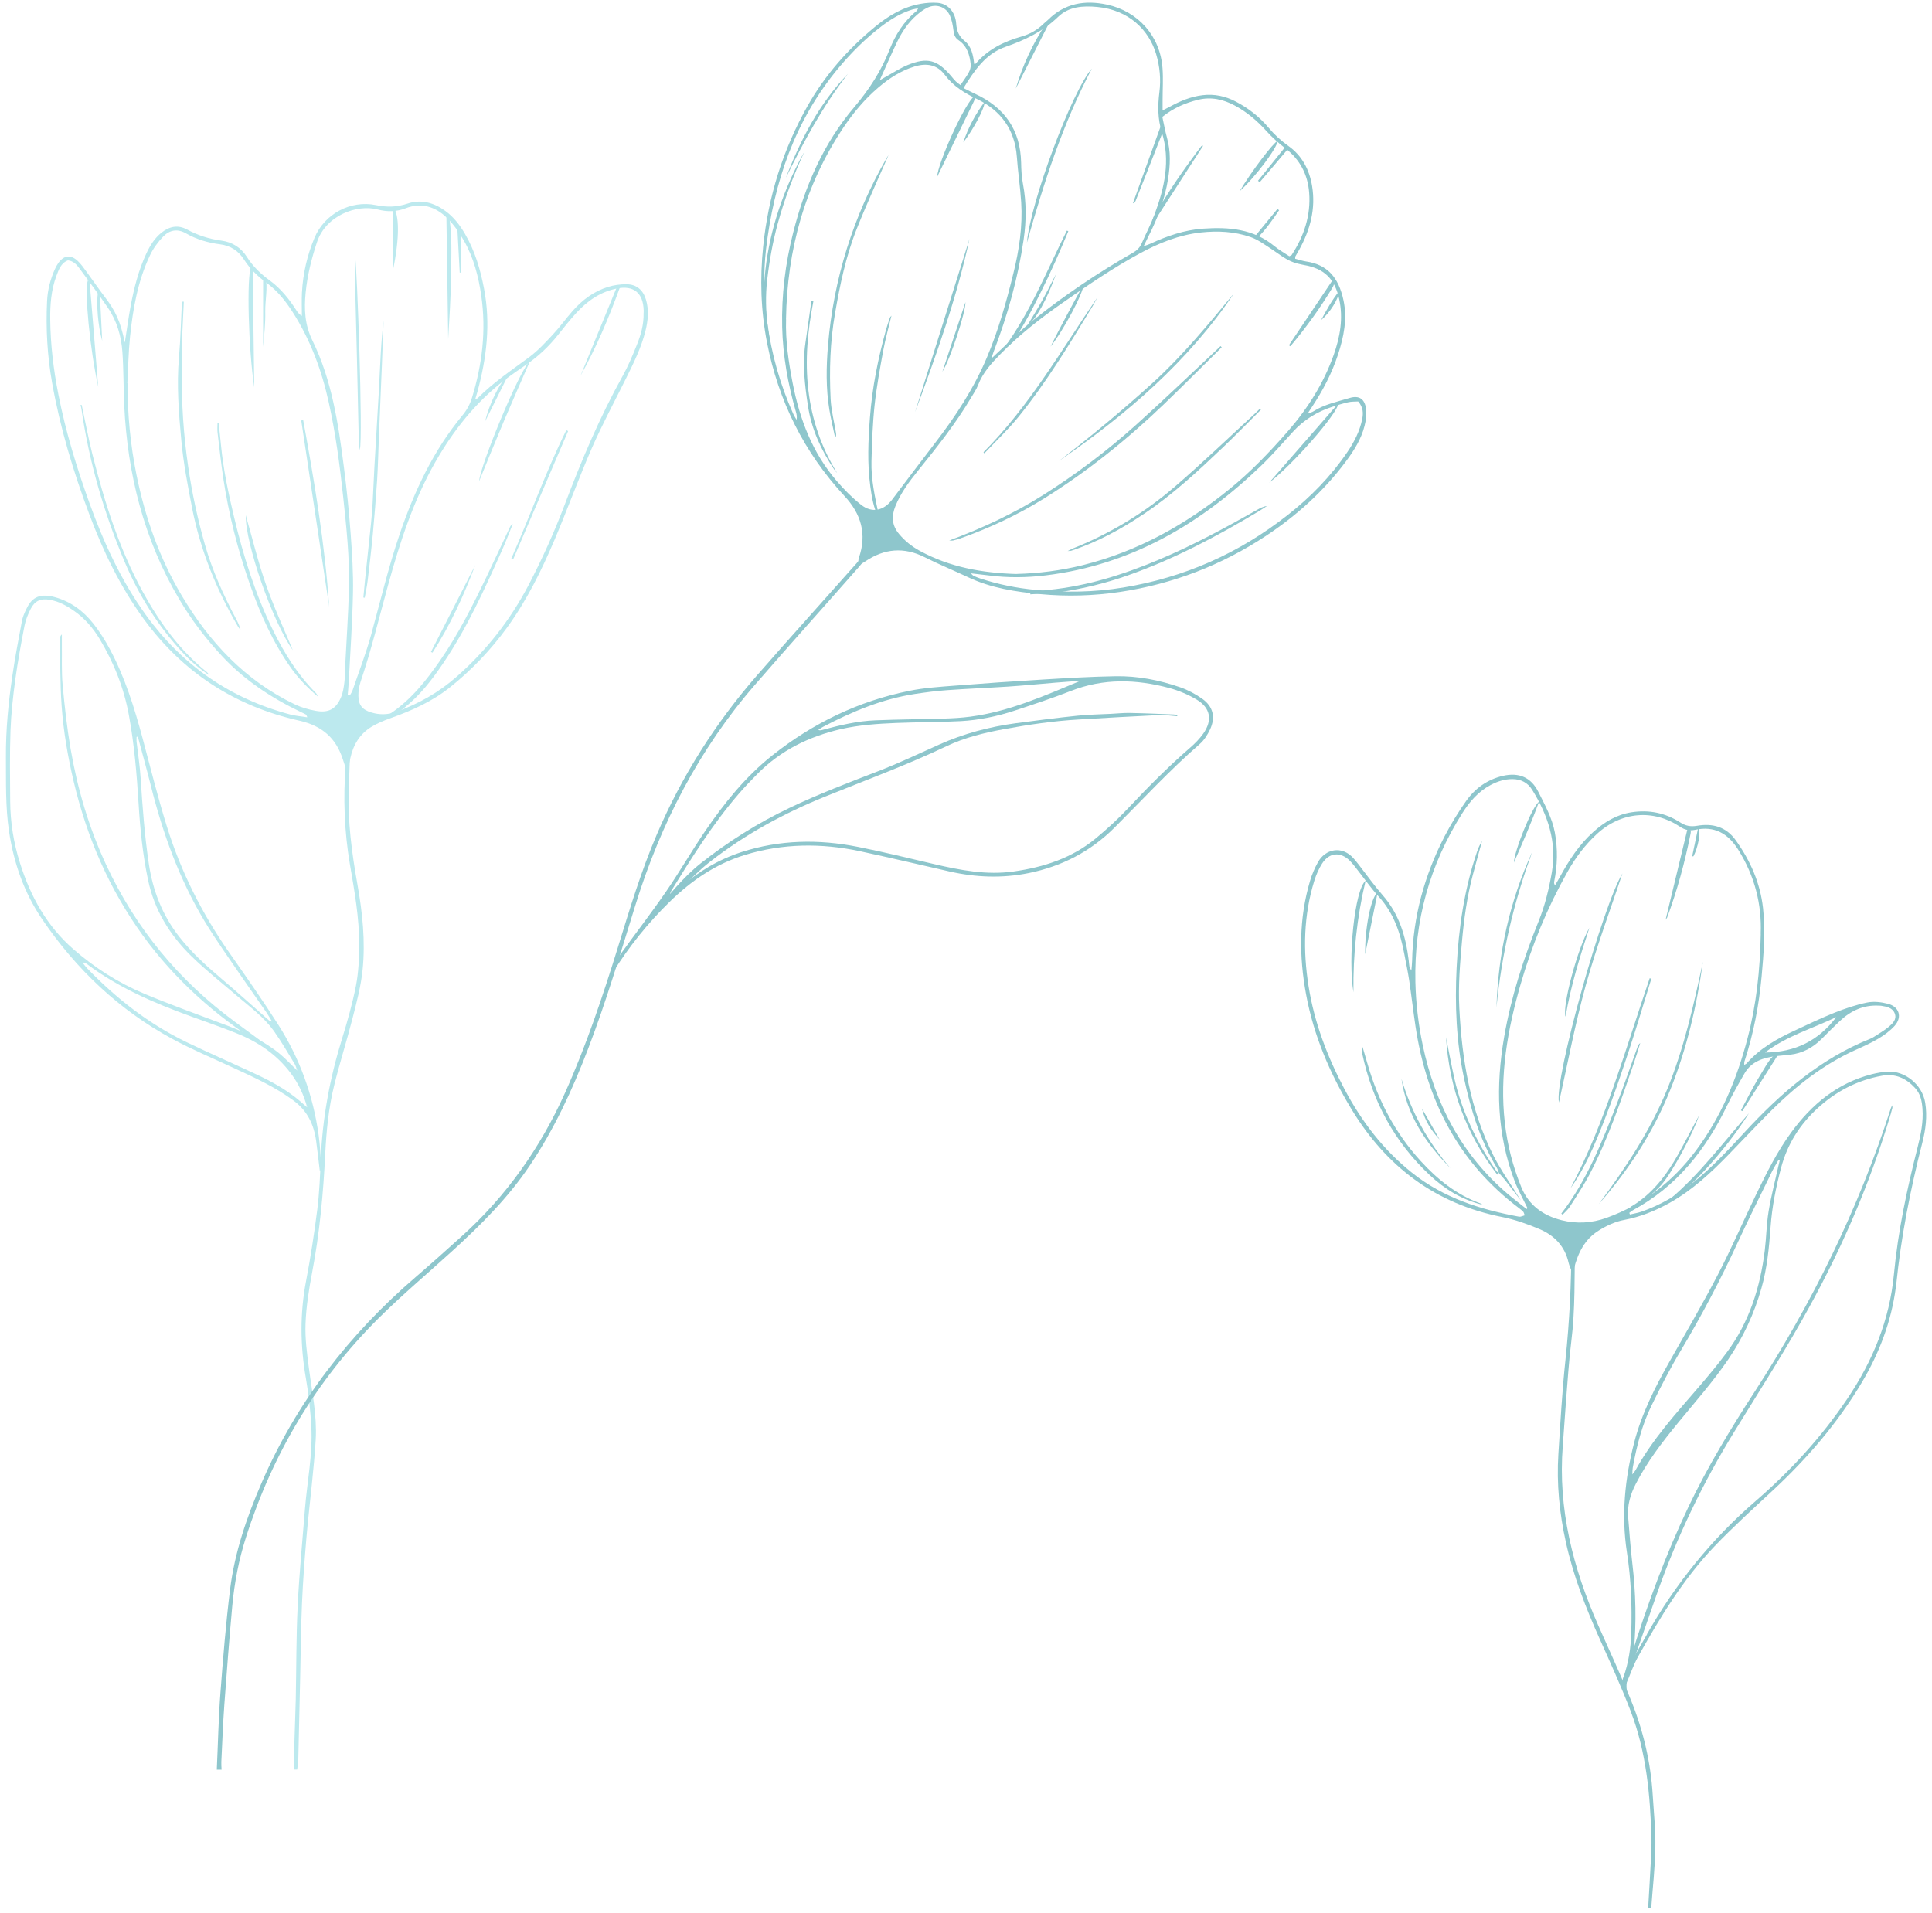 <?xml version="1.0" encoding="UTF-8"?> <svg xmlns="http://www.w3.org/2000/svg" width="307" height="304" viewBox="0 0 307 304" fill="none"> <path d="M258.76 266.11C259.02 265.42 259.3 264.73 259.55 264.03C260.76 260.57 261.96 257.11 263.17 253.65C266.38 244.45 270.56 235.71 275.67 227.42C279.23 221.64 282.88 215.92 286.23 210.02C292.18 199.56 297.02 188.6 300.45 177.04C300.54 176.72 300.63 176.4 300.71 176.08C300.73 176.01 300.7 175.93 300.67 175.67C300.55 175.95 300.48 176.08 300.44 176.22C295.31 192.18 287.96 207.08 278.86 221.14C275.01 227.08 271.33 233.13 268.28 239.54C264.64 247.19 261.73 255.13 259.2 263.21C258.93 264.08 258.72 264.98 258.49 265.86C258.47 265.92 258.52 266.01 258.54 266.08C258.62 266.1 258.7 266.12 258.77 266.14L258.76 266.11Z" fill="#8EC6CC"></path> <path d="M257.99 266.52C258.78 264.26 259.14 261.93 259.21 259.53C259.35 255.23 259.18 250.96 258.52 246.71C257.61 240.8 258.2 235.01 259.68 229.26C260.87 224.66 263 220.47 265.32 216.36C267.9 211.79 270.55 207.26 272.97 202.6C275.14 198.42 277 194.09 279.05 189.85C280.7 186.44 282.39 183.04 284.64 179.97C287.9 175.52 291.96 172.14 297.43 170.74C298.27 170.53 299.14 170.37 300.01 170.33C302.64 170.18 305.44 172.33 305.92 175.25C306.28 177.44 305.99 179.58 305.45 181.68C303.56 189.08 302.09 196.55 301.32 204.15C301.3 204.32 301.27 204.48 301.25 204.65C300.53 210.06 298.63 215.06 295.85 219.73C292.01 226.18 287.17 231.81 281.68 236.91C278.54 239.83 275.37 242.71 272.41 245.8C267.46 250.99 263.77 257.1 260.29 263.32C259.57 264.61 259.09 266.04 258.5 267.41C258.43 267.7 258.45 268.53 258.51 268.58C258.23 268.7 257.99 267.91 257.81 267.11C257.97 266.47 257.83 266.93 257.98 266.52H257.99ZM261.71 259.73C266.27 251.69 271.99 244.61 278.99 238.56C284.52 233.78 289.43 228.42 293.53 222.34C297.59 216.32 300.26 209.81 300.95 202.54C301.6 195.67 303.03 188.96 304.73 182.29C305.23 180.31 305.64 178.3 305.49 176.24C305.4 175.03 305.2 173.88 304.3 172.91C302.86 171.35 301.16 170.6 299.05 170.98C295.14 171.69 291.76 173.45 288.83 176.13C286 178.73 284.03 181.82 283.03 185.57C282.2 188.68 281.58 191.82 281.35 195.03C281.11 198.32 280.8 201.58 279.89 204.77C278.74 208.82 277 212.56 274.64 216.04C272.2 219.63 269.33 222.86 266.59 226.21C264.11 229.24 261.73 232.34 259.93 235.85C259.07 237.52 258.56 239.25 258.72 241.13C258.92 243.57 259.09 246.02 259.38 248.46C259.94 253.19 260.05 257.92 259.6 262.66C259.59 262.78 259.61 262.9 259.62 263.02C259.68 263.04 259.75 263.06 259.81 263.08C260.45 261.96 261.1 260.85 261.73 259.73H261.71ZM281.44 186.49C279.63 190.2 277.79 193.89 276.06 197.63C273.37 203.46 270.38 209.13 267.09 214.65C265.4 217.47 263.9 220.41 262.45 223.36C260.91 226.48 260.07 229.84 259.45 233.26C259.4 233.53 259.41 233.8 259.38 234.34C259.66 233.98 259.8 233.84 259.89 233.67C262.57 228.77 266.31 224.67 269.92 220.47C271.47 218.67 272.99 216.85 274.4 214.94C277.97 210.13 279.71 204.6 280.43 198.72C280.68 196.65 280.7 194.55 281.04 192.5C281.44 190.08 282.07 187.7 282.6 185.3C282.67 185 282.75 184.69 282.82 184.39C282.76 184.37 282.7 184.34 282.63 184.32C282.23 185.04 281.8 185.73 281.44 186.47V186.49Z" fill="#8EC6CC"></path> <path d="M238.17 186.42C238.07 186.16 238 185.87 237.86 185.63C235.2 181.23 233.72 176.42 232.65 171.43C231.4 165.61 231.17 159.71 231.46 153.81C231.77 147.58 232.66 141.42 234.67 135.47C234.88 134.85 235.13 134.24 235.5 133.68C235 135.49 234.5 137.3 234.02 139.11C233.12 142.53 232.64 146.01 232.32 149.53C232 153.1 231.7 156.67 231.89 160.25C232.31 168.39 233.6 176.37 237.34 183.73C238.56 186.12 240.15 188.33 241.69 190.83C240.77 189.64 239.98 188.61 239.18 187.59C238.85 187.18 238.49 186.79 238.15 186.4L238.17 186.43V186.42Z" fill="#8EC6CC"></path> <path d="M254.04 191.38C258.28 185.68 262.2 179.78 264.92 173.14C267.6 166.59 269.14 159.74 270.6 152.85C269.63 159.85 268.04 166.69 265.39 173.27C262.69 179.99 258.81 185.95 254.04 191.38Z" fill="#8EC6CC"></path> <path d="M257.82 138.79C255.93 144.49 253.68 150.48 251.98 156.62C250.29 162.71 249.13 168.95 247.72 175.23C246.92 171.51 254.76 143.69 257.83 138.79H257.82Z" fill="#8EC6CC"></path> <path d="M249.57 188.84C255.14 178.24 258.3 166.73 262.14 155.48C262.23 155.51 262.31 155.54 262.4 155.57C261.23 159.33 260.12 163.1 258.89 166.83C257.62 170.65 256.34 174.48 254.87 178.22C253.42 181.9 251.91 185.58 249.57 188.84Z" fill="#8EC6CC"></path> <path d="M235.53 191.47C232.33 190.69 229.59 189.02 227.19 186.77C221.55 181.48 218.07 174.99 216.46 167.45C216.43 167.33 216.43 167.2 216.42 167.08C216.4 166.87 216.39 166.67 216.52 166.42C216.8 167.36 217.07 168.31 217.35 169.25C219.01 174.97 221.73 180.12 225.75 184.53C228.41 187.46 231.45 189.89 235.22 191.26C235.33 191.3 235.43 191.39 235.53 191.46V191.47Z" fill="#8EC6CC"></path> <path d="M248.09 192.89C252.16 187.63 254.55 181.53 256.93 175.42C258.09 172.45 259.11 169.42 260.2 166.42C260.28 166.19 260.39 165.96 260.64 165.78C260.3 166.86 259.98 167.95 259.61 169.02C257.56 174.98 255.54 180.97 252.62 186.58C251.68 188.38 250.54 190.07 249.45 191.79C249.15 192.26 248.69 192.64 248.3 193.06C248.23 193 248.17 192.95 248.1 192.89H248.09Z" fill="#8EC6CC"></path> <path d="M243.53 135.28C240.54 143.32 238.61 151.6 237.79 160.14C238.07 151.48 239.89 143.17 243.53 135.28Z" fill="#8EC6CC"></path> <path d="M217 139.98C215.61 145.82 214.99 151.73 215.07 157.72C214.15 152.28 215.27 141.39 217 139.98Z" fill="#8EC6CC"></path> <path d="M277.92 176.93C274.15 182.95 267.45 190.23 265.15 190.77C270.02 186.72 273.76 181.65 277.92 176.93Z" fill="#8EC6CC"></path> <path d="M238.15 186.4C238.08 186.49 238.01 186.58 237.92 186.7C232.95 180.24 230.29 172.94 229.77 164.84C230.21 167.03 230.61 169.22 231.1 171.4C232.31 176.78 234.72 181.63 237.8 186.16C237.88 186.28 238.05 186.34 238.18 186.43L238.16 186.4H238.15Z" fill="#8EC6CC"></path> <path d="M264.67 146.18C265.87 141.17 267.04 136.33 268.23 131.4C268.81 131.8 268.68 132.3 268.6 132.69C267.7 137.16 266.5 141.56 264.91 145.84C264.88 145.91 264.82 145.96 264.67 146.18Z" fill="#8EC6CC"></path> <path d="M259.07 191.97C259.11 191.9 259.14 191.8 259.2 191.77C262.57 189.76 264.83 186.76 266.7 183.41C267.81 181.41 268.86 179.38 269.97 177.31C269.11 179.98 265.77 186.32 263.97 188.34C262.9 189.54 261.59 190.53 260.36 191.58C260.04 191.86 259.59 191.98 259.2 192.18C259.16 192.11 259.12 192.04 259.07 191.96V191.97Z" fill="#8EC6CC"></path> <path d="M222.7 171.48C224.28 176.77 226.89 181.5 230.5 185.69C226.54 181.7 223.52 177.19 222.7 171.48Z" fill="#8EC6CC"></path> <path d="M252.56 147.46C251.04 152.09 249.58 156.74 248.77 161.59C248.19 160.05 250.64 150.77 252.56 147.46Z" fill="#8EC6CC"></path> <path d="M282.64 167.48C280.66 170.6 278.76 173.6 276.86 176.6C276.79 176.56 276.71 176.52 276.64 176.48C277.51 174.87 278.32 173.22 279.25 171.65C281.46 167.9 281.6 167.76 282.63 167.47L282.64 167.48Z" fill="#8EC6CC"></path> <path d="M244.55 127.43C243.38 130.68 241.98 133.84 240.56 137.1C240.62 135.27 243.42 128.26 244.55 127.43Z" fill="#8EC6CC"></path> <path d="M216.93 151.67C216.86 147.64 217.81 142.69 218.92 141.79C218.24 145.16 217.59 148.41 216.93 151.67Z" fill="#8EC6CC"></path> <path d="M268.89 136.1C269.21 134.59 269.52 133.12 269.88 131.4C270.3 132.35 269.82 134.67 269.1 136.09C269.09 136.11 269.01 136.09 268.89 136.11V136.1Z" fill="#8EC6CC"></path> <path d="M225.96 176.2C226.89 177.84 227.83 179.48 228.76 181.12C227.42 179.69 226.4 178.09 225.96 176.2Z" fill="#8EC6CC"></path> <path d="M249.76 202.08C249.59 201.62 249.36 201.16 249.25 200.69C248.66 198.07 246.97 196.33 244.6 195.34C242.7 194.54 240.71 193.83 238.69 193.43C228.1 191.34 220.28 185.42 214.76 176.3C211.32 170.63 208.75 164.6 207.54 158.05C206.42 152 206.4 145.96 208.17 140.01C208.47 138.98 208.91 137.97 209.43 137.03C210.58 134.95 213.21 134.33 215.07 136.41C215.37 136.75 215.66 137.11 215.94 137.47C217.19 139.08 218.37 140.75 219.71 142.28C222.33 145.27 223.39 148.83 223.85 152.66C223.89 152.99 223.9 153.32 223.96 153.65C223.99 153.8 224.1 153.94 224.27 154.26C224.32 153.63 224.38 153.16 224.39 152.7C224.53 145.7 226.35 139.14 229.54 132.94C230.55 130.99 231.71 129.09 232.98 127.3C234.41 125.28 236.37 123.88 238.84 123.31C241.38 122.73 243.3 123.56 244.45 125.87C245.49 127.95 246.64 130 247.07 132.33C247.55 134.94 247.49 137.55 246.96 140.14C246.93 140.29 246.93 140.46 247.1 140.71C247.35 140.27 247.62 139.84 247.86 139.4C249.3 136.75 250.92 134.24 253.2 132.21C254.94 130.66 256.86 129.48 259.22 129.11C262.02 128.67 264.61 129.19 266.98 130.71C267.84 131.27 268.64 131.43 269.67 131.25C272.13 130.83 274.28 131.39 275.83 133.57C278.14 136.81 279.7 140.32 280.15 144.33C280.56 147.97 280.25 151.56 279.93 155.17C279.51 159.78 278.64 164.3 277.2 168.71C277.15 168.85 277.18 169.02 277.16 169.25C277.35 169.14 277.47 169.11 277.54 169.03C279.65 166.62 282.37 165.1 285.22 163.78C287.3 162.81 289.36 161.82 291.49 160.97C293.18 160.3 294.93 159.7 296.71 159.34C297.76 159.13 298.97 159.27 300.02 159.55C301.8 160.02 302.3 161.65 301.08 163.03C300.35 163.85 299.41 164.53 298.45 165.1C297.28 165.8 296.01 166.36 294.76 166.92C289.72 169.21 285.44 172.57 281.54 176.44C279.23 178.73 277.02 181.11 274.75 183.44C271.9 186.38 268.92 189.16 265.31 191.18C263.04 192.45 260.66 193.41 258.1 193.89C256.65 194.16 255.34 194.78 254.09 195.55C251.79 196.96 250.74 199.16 250.1 201.65C250.06 201.8 250.02 201.94 249.98 202.08C249.9 202.08 249.82 202.08 249.74 202.08H249.76ZM279.78 148.42C279.97 143.76 278.84 139.22 276.19 135.02C274.54 132.41 272.39 131.25 269.37 131.89C268.42 132.09 267.67 131.89 266.91 131.37C262.75 128.61 257.63 128.96 253.72 132.58C251.83 134.33 250.32 136.35 249.07 138.58C245.89 144.23 243.43 150.19 241.64 156.4C239.56 163.59 238.26 170.91 239.12 178.45C239.52 181.98 240.39 185.39 241.74 188.69C242.94 191.6 245.23 193.21 248.15 193.94C250.53 194.54 252.96 194.4 255.28 193.56C261.09 191.47 265.78 187.83 269.46 182.91C273.49 177.53 276.02 171.44 277.7 164.99C279.09 159.65 279.68 154.2 279.79 148.43L279.78 148.42ZM242.6 192.16C242.64 192.11 242.68 192.05 242.71 192C242.03 190.58 241.25 189.21 240.69 187.75C237.82 180.26 237.67 172.56 239.02 164.76C240.12 158.42 242.09 152.35 244.5 146.39C245.5 143.91 246.15 141.23 246.6 138.59C247.41 133.84 245.95 129.53 243.46 125.53C242.76 124.4 241.69 123.83 240.31 123.83C239.06 123.83 237.94 124.2 236.86 124.77C234.92 125.8 233.54 127.4 232.39 129.21C227.18 137.42 224.69 146.4 224.91 156.11C224.99 159.48 225.38 162.83 226.08 166.14C228.07 175.51 232.29 183.59 239.68 189.85C240.63 190.65 241.62 191.4 242.6 192.17V192.16ZM242.28 193.15C242.15 192.82 242.13 192.68 242.05 192.6C241.85 192.39 241.62 192.2 241.39 192.03C231.72 184.76 226.68 174.84 224.92 163.08C224.56 160.66 224.28 158.22 223.92 155.8C223.71 154.41 223.41 153.02 223.15 151.64C222.52 148.28 221.48 145.14 219.1 142.53C217.76 141.06 216.62 139.4 215.38 137.84C215.1 137.48 214.81 137.12 214.49 136.8C213 135.33 211.21 135.48 210.08 137.26C209.55 138.09 209.15 139.03 208.85 139.98C207.14 145.5 207.04 151.12 207.94 156.78C208.86 162.55 210.91 167.93 213.63 173.08C216.35 178.22 219.8 182.75 224.38 186.4C229.39 190.4 235.24 192.25 241.4 193.38C241.64 193.42 241.91 193.26 242.26 193.17L242.28 193.15ZM258.9 192.77C258.93 192.86 258.96 192.94 259 193.03C259.62 192.88 260.27 192.78 260.87 192.57C263.89 191.51 266.6 189.91 269.09 187.92C272.06 185.54 274.64 182.76 277.21 179.97C282.94 173.76 289.21 168.29 297.18 165.11C297.41 165.02 297.63 164.9 297.84 164.76C298.6 164.26 299.41 163.8 300.11 163.22C300.74 162.69 301.44 162.03 301.09 161.1C300.75 160.17 299.81 160 298.93 159.86C298.81 159.84 298.68 159.85 298.56 159.84C296.12 159.7 294.1 160.65 292.36 162.28C291.36 163.22 290.39 164.2 289.42 165.17C288.05 166.53 286.43 167.4 284.49 167.63C283.75 167.72 283 167.77 282.26 167.86C280.21 168.1 278.32 168.69 277.21 170.61C276.23 172.3 275.27 174 274.42 175.76C271.05 182.76 266.41 188.6 259.46 192.36C259.26 192.47 259.09 192.63 258.9 192.77ZM280.46 167.29C285.33 167.26 289.01 165.35 291.79 161.66C288.06 163.46 284 164.61 280.46 167.29Z" fill="#8EC6CC"></path> <path d="M261.9 303.2C262.05 300.62 262.21 298.05 262.34 295.47C262.4 294.35 262.45 293.22 262.42 292.1C262.22 285.25 261.6 278.46 259.13 272C257.66 268.16 255.95 264.4 254.26 260.64C252.01 255.62 250.01 250.51 248.82 245.12C247.8 240.51 247.33 235.83 247.63 231.11C247.95 226.13 248.22 221.14 248.75 216.18C249.39 210.08 249.7 203.98 249.69 197.86C249.69 197.54 249.75 197.23 249.78 196.91C249.87 196.89 249.95 196.86 250.04 196.84C250.12 197.11 250.28 197.37 250.27 197.64C250.17 202.84 250.33 208.04 249.68 213.23C249.29 216.36 249.1 219.53 248.84 222.68C248.65 225.04 248.52 227.41 248.33 229.78C247.54 239.84 249.96 249.26 253.98 258.37C255.73 262.33 257.56 266.25 259.18 270.26C261.12 275.07 262.3 280.08 262.62 285.27C262.79 288.05 263.09 290.84 263.04 293.62C262.99 296.82 262.62 300.01 262.39 303.2H261.89H261.9Z" fill="#8EC6CC"></path> <path d="M43.87 167.6C43.06 167.06 42.26 166.51 41.44 165.99C34.16 161.36 27.81 155.73 22.72 148.72C17.37 141.34 13.83 133.15 11.73 124.31C10.78 120.31 10.08 116.25 9.79 112.15C9.54 108.63 9.59 105.08 9.52 101.54C9.52 101.3 9.57 101.06 9.83 100.83C9.83 101.38 9.83 101.92 9.83 102.47C9.86 104.59 9.76 106.73 9.95 108.84C10.26 112.23 10.64 115.62 11.21 118.97C12.3 125.34 14.11 131.51 16.84 137.39C21.53 147.5 28.39 155.84 37.37 162.44C39.28 163.85 41.2 165.25 43.1 166.66C43.42 166.9 43.69 167.19 43.99 167.46C43.95 167.51 43.92 167.56 43.88 167.61L43.87 167.6Z" fill="#BCE9EE"></path> <path d="M50.81 186.04C50.62 184.48 50.45 182.92 50.24 181.37C49.89 178.76 48.85 176.55 46.64 174.92C43.66 172.72 40.33 171.22 37 169.68C33.79 168.19 30.51 166.82 27.41 165.14C18.93 160.55 12.12 154.07 6.71 146.12C3.83 141.89 2.18 137.17 1.43 132.1C0.85 128.2 0.97 124.29 0.94 120.38C0.91 116.04 1.33 111.73 1.96 107.44C2.38 104.52 2.94 101.63 3.48 98.73C3.59 98.12 3.84 97.53 4.1 96.97C4.91 95.19 6.01 94.18 8.68 94.9C11.21 95.58 13.26 97.11 14.86 99.15C15.83 100.39 16.68 101.74 17.43 103.13C19.85 107.63 21.35 112.48 22.67 117.39C23.92 122.05 25.08 126.74 26.51 131.34C28.75 138.55 32.11 145.22 36.44 151.42C39.09 155.21 41.75 159 44.23 162.89C47.65 168.26 49.77 174.15 50.64 180.46C50.84 181.9 50.91 183.35 51.02 184.8C51.05 185.2 50.99 185.61 50.97 186.02C50.92 186.02 50.88 186.02 50.83 186.02L50.81 186.04ZM47.24 170.16C47.06 169.68 46.98 169.36 46.82 169.1C45.73 167.33 44.7 165.52 43.5 163.84C41.96 161.69 39.82 160.12 37.82 158.42C35.32 156.28 32.73 154.24 30.38 151.94C26.96 148.59 24.51 144.59 23.52 139.84C22.68 135.84 22.27 131.79 22.02 127.72C21.73 123.03 21.34 118.36 20.49 113.72C19.7 109.36 18.1 105.34 15.83 101.56C14.79 99.83 13.49 98.31 11.83 97.14C10.63 96.29 9.38 95.58 7.9 95.33C6.49 95.09 5.55 95.47 4.89 96.75C4.46 97.59 4.08 98.5 3.9 99.43C3.35 102.28 2.82 105.15 2.43 108.02C2.07 110.7 1.77 113.39 1.67 116.09C1.54 119.83 1.59 123.58 1.62 127.33C1.64 130.68 2.16 133.97 3.17 137.15C4.83 142.44 7.41 147.16 11.67 150.87C15.06 153.83 18.81 156.22 22.94 157.95C27.23 159.75 31.62 161.32 35.98 162.96C38.99 164.1 41.91 165.41 44.42 167.47C45.36 168.24 46.2 169.16 47.24 170.16ZM21.91 117.06L21.7 117.14C21.7 117.39 21.68 117.63 21.7 117.88C21.92 119.82 22.23 121.75 22.35 123.7C22.64 128.22 22.97 132.74 23.64 137.23C24.27 141.51 25.77 145.41 28.45 148.85C30.41 151.36 32.74 153.48 35.16 155.53C37.73 157.71 40.23 159.97 42.76 162.2C42.83 162.26 42.94 162.27 43.23 162.37C42.87 161.78 42.63 161.35 42.35 160.94C41.03 159.02 39.67 157.12 38.36 155.2C36.38 152.27 34.3 149.4 32.48 146.37C28.47 139.68 25.85 132.42 23.97 124.88C23.32 122.27 22.59 119.68 21.9 117.08L21.91 117.06ZM13.33 152.98L13.21 153.13C13.43 153.4 13.64 153.68 13.88 153.94C18.49 158.71 23.65 162.75 29.64 165.64C33.27 167.39 36.97 169 40.63 170.71C43.08 171.86 45.46 173.15 47.55 174.91C47.97 175.27 48.39 175.64 48.81 176C48.27 174.02 47.45 172.25 46.24 170.63C44 167.62 41.04 165.62 37.63 164.25C35.2 163.27 32.73 162.41 30.27 161.52C24.42 159.4 18.75 156.95 13.74 153.17C13.63 153.08 13.47 153.05 13.34 152.99L13.33 152.98Z" fill="#BCE9EE"></path> <path d="M29.21 47.95C29.14 49.48 29.06 51.02 28.99 52.55C28.97 53.01 28.93 53.46 28.93 53.92C28.92 55.63 28.93 57.34 28.9 59.04C28.83 64.08 29.16 69.09 29.89 74.08C30.5 78.32 31.4 82.48 32.57 86.59C33.75 90.73 35.52 94.61 37.53 98.4C37.83 98.97 38.11 99.55 38.24 100.2C38.09 99.97 37.92 99.75 37.78 99.52C34.35 93.62 31.81 87.37 30.51 80.67C29.82 77.13 29.14 73.57 28.81 69.99C28.4 65.61 28.06 61.21 28.44 56.79C28.69 53.85 28.76 50.9 28.91 47.95C29.01 47.95 29.12 47.95 29.22 47.95H29.21Z" fill="#BCE9EE"></path> <path d="M34.75 67.27C34.87 68.45 35.01 69.62 35.12 70.8C35.49 74.65 36.3 78.42 37.19 82.16C38.67 88.39 40.58 94.49 43.42 100.25C45.19 103.85 47.3 107.23 50.15 110.1C50.31 110.26 50.43 110.45 50.49 110.7C48.88 109.32 47.41 107.83 46.19 106.1C43.34 102.05 41.36 97.58 39.73 92.94C37.78 87.41 36.34 81.75 35.47 75.95C35.11 73.53 34.85 71.1 34.56 68.67C34.51 68.21 34.56 67.74 34.56 67.27C34.63 67.27 34.7 67.27 34.76 67.27H34.75Z" fill="#BCE9EE"></path> <path d="M12.98 64.36C13.54 66.95 14.02 69.55 14.66 72.12C16.58 79.75 18.93 87.23 22.74 94.16C25.39 98.97 28.57 103.38 32.9 106.85C33.02 106.95 33.11 107.08 33.16 107.25C31.65 106.25 30.28 105.08 29.05 103.75C25.07 99.46 22.02 94.56 19.76 89.19C16.49 81.43 14.16 73.4 12.95 65.06C12.92 64.82 12.85 64.59 12.79 64.36C12.85 64.36 12.91 64.36 12.97 64.36H12.98Z" fill="#BCE9EE"></path> <path d="M57.74 94.97C57.83 94.02 57.91 93.08 58.01 92.13C58.32 89.2 58.64 86.27 58.94 83.34C59.05 82.22 59.15 81.11 59.21 79.99C59.32 78.04 59.39 76.08 59.5 74.13C59.73 70.1 59.98 66.08 60.21 62.05C60.32 60.06 60.39 58.06 60.51 56.07C60.61 54.37 60.74 52.67 60.96 50.97C60.87 53.29 60.78 55.6 60.69 57.92C60.53 61.74 60.37 65.57 60.21 69.39C60.12 71.68 60.07 73.97 59.93 76.25C59.74 79.15 59.51 82.05 59.24 84.94C59.01 87.38 58.72 89.81 58.43 92.24C58.32 93.17 58.12 94.08 57.96 95C57.89 94.99 57.83 94.98 57.76 94.97H57.74Z" fill="#BCE9EE"></path> <path d="M61.79 113.73C61.91 113.6 62.01 113.43 62.16 113.33C65.39 111.13 67.76 108.13 69.95 104.96C72.83 100.8 75.08 96.3 77.27 91.76C78.53 89.14 79.75 86.49 80.99 83.86C81.09 83.64 81.2 83.43 81.48 83.29C80.9 84.7 80.37 86.12 79.75 87.5C77 93.65 74.22 99.8 70.43 105.41C68.65 108.04 66.73 110.55 64.2 112.53C63.5 113.08 62.79 113.64 61.81 113.72L61.79 113.73Z" fill="#BCE9EE"></path> <path d="M52.31 96.44L47.87 66.83C47.97 66.81 48.08 66.8 48.18 66.78C49.97 76.59 51.62 86.42 52.31 96.43V96.44Z" fill="#BCE9EE"></path> <path d="M57.17 71.51C57.12 71.12 57.03 70.73 57.02 70.34C56.91 65.88 56.82 61.43 56.72 56.97C56.62 52.64 56.5 48.31 56.4 43.98C56.38 42.98 56.4 41.98 56.44 40.99C56.73 42.22 57.7 69.43 57.18 71.51H57.17Z" fill="#BCE9EE"></path> <path d="M84.22 57.39C82.85 60.52 81.46 63.65 80.13 66.79C78.79 69.96 77.51 73.15 76.13 76.5C76.3 73.95 82.7 58.49 84.21 57.39H84.22Z" fill="url(#paint0_linear_390_241)"></path> <path d="M39.05 81.88C40.09 85.51 40.99 89.27 42.26 92.9C43.52 96.52 45.15 100.02 46.53 103.34C43.34 98.89 38.95 86.36 39.05 81.89V81.88Z" fill="#BCE9EE"></path> <path d="M40.15 42.44C40.23 48.75 40.31 55.06 40.4 61.57C39.47 55.47 39.18 43.93 39.89 42.42C39.98 42.42 40.06 42.43 40.15 42.44Z" fill="#BCE9EE"></path> <path d="M71.32 34.09C71.89 37.37 71.71 40.69 71.67 44C71.63 47.3 71.41 50.6 71.22 53.89C71.12 47.28 71.03 40.67 70.93 34.06C71.06 34.07 71.19 34.08 71.32 34.09Z" fill="#BCE9EE"></path> <path d="M90.27 68.53C87.36 75.32 84.45 82.11 81.54 88.9C81.44 88.86 81.34 88.82 81.25 88.77C84.24 82 86.7 75.01 89.99 68.37C90.09 68.42 90.18 68.48 90.28 68.53H90.27Z" fill="#BCE9EE"></path> <path d="M13.96 44.54C14.06 44.61 14.23 44.66 14.24 44.73C14.7 50.3 15.15 55.87 15.61 61.51C14.3 55.58 13.38 46.23 13.96 44.54Z" fill="#BCE9EE"></path> <path d="M92.23 59.76C94.13 55.1 96.03 50.45 97.95 45.79C97.97 45.73 98.16 45.74 98.51 45.66C96.71 50.6 94.73 55.28 92.23 59.75V59.76Z" fill="#BCE9EE"></path> <path d="M68.48 103.62C70.83 99.02 73.17 94.41 75.52 89.81C73.69 94.67 71.54 99.38 68.72 103.74C68.64 103.7 68.56 103.66 68.48 103.62Z" fill="#BCE9EE"></path> <path d="M62.44 32.79C63.5 34.08 63.5 37.86 62.44 42.98V32.79Z" fill="#BCE9EE"></path> <path d="M42.21 44.02C42.57 45.85 42.12 47.7 42.15 49.54C42.19 51.4 41.98 53.27 41.81 55.14V44.04C41.94 44.04 42.07 44.03 42.2 44.02H42.21Z" fill="#BCE9EE"></path> <path d="M15.86 46.44C15.99 49.02 16.11 51.61 16.24 54.19C15.55 51.76 15.29 48.26 15.56 46.44C15.66 46.44 15.76 46.44 15.86 46.44Z" fill="#BCE9EE"></path> <path d="M80.63 59.88C79.47 62.2 78.32 64.52 77.11 66.93C77.63 64.45 79.53 60.49 80.63 59.88Z" fill="url(#paint1_linear_390_241)"></path> <path d="M73.05 43.33C72.92 40.94 72.8 38.55 72.67 36.17C72.77 36.17 72.87 36.15 72.98 36.14C73.45 36.84 73.13 37.66 73.19 38.41C73.26 39.23 73.24 40.07 73.25 40.9C73.25 41.71 73.25 42.52 73.25 43.33C73.18 43.33 73.11 43.33 73.04 43.33H73.05Z" fill="#BCE9EE"></path> <path d="M19.84 54.41C20.16 52.4 20.4 50.56 20.74 48.74C21.28 45.83 22 42.97 23.26 40.27C23.85 39.02 24.56 37.85 25.67 36.97C26.93 35.98 28.26 35.69 29.73 36.48C31.43 37.4 33.23 37.98 35.16 38.24C36.9 38.47 38.29 39.34 39.24 40.84C40.19 42.35 41.44 43.54 42.87 44.58C44.61 45.85 45.93 47.51 47.09 49.31C47.3 49.64 47.54 49.96 47.97 50.21C47.97 48.97 47.92 47.73 47.98 46.5C48.14 43.48 48.81 40.57 49.98 37.79C51.57 33.99 55.71 31.77 59.74 32.6C61.46 32.95 63.07 32.93 64.76 32.36C66.93 31.63 68.95 32.21 70.77 33.53C72.11 34.5 73.09 35.8 73.91 37.21C75.48 39.91 76.34 42.86 76.92 45.9C77.98 51.46 77.33 56.92 75.85 62.32C75.76 62.66 75.65 63 75.53 63.4C75.74 63.34 75.84 63.35 75.89 63.3C78.37 60.8 81.28 58.85 84.09 56.77C85.48 55.74 86.68 54.43 87.87 53.15C88.98 51.96 89.92 50.63 91 49.41C92.54 47.66 94.38 46.29 96.62 45.6C97.55 45.31 98.57 45.17 99.55 45.18C101.15 45.19 102.18 46.08 102.64 47.61C103.15 49.3 102.97 50.99 102.55 52.66C101.89 55.26 100.71 57.65 99.53 60.04C97.7 63.73 95.74 67.37 94.08 71.14C91.98 75.94 90.2 80.89 88.15 85.72C86.07 90.63 83.71 95.42 80.56 99.76C77.97 103.32 74.96 106.48 71.52 109.23C68.68 111.5 65.43 112.95 62.03 114.16C61.02 114.52 60 114.94 59.08 115.49C57.19 116.62 56.13 118.38 55.67 120.51C55.53 121.18 55.41 121.86 55.09 122.54C54.89 121.94 54.68 121.33 54.49 120.73C53.4 117.3 51.18 115.36 47.55 114.54C37.37 112.26 29.09 106.92 22.89 98.45C19.15 93.33 16.41 87.69 14.2 81.77C11.64 74.94 9.54 67.98 8.27 60.79C7.51 56.51 7.27 52.19 7.48 47.85C7.56 46.1 8 44.4 8.72 42.78C8.87 42.44 9.05 42.11 9.27 41.8C10.15 40.57 11.21 40.42 12.33 41.45C12.87 41.95 13.3 42.58 13.75 43.19C14.74 44.53 15.67 45.91 16.68 47.23C18.36 49.42 19.16 51.16 19.82 54.41H19.84ZM20.26 60.91C20.26 65.8 20.71 70.64 21.68 75.43C23.05 82.21 25.32 88.66 28.86 94.63C33.27 102.06 38.96 108.17 46.86 111.96C47.89 112.45 49.04 112.78 50.17 112.98C52.23 113.36 53.42 112.69 54.21 110.77C54.51 110.06 54.62 109.25 54.72 108.48C54.82 107.74 54.8 106.98 54.83 106.23C55.04 102.03 55.34 97.83 55.45 93.63C55.58 88.71 55.05 83.82 54.53 78.94C53.99 73.89 53.33 68.87 52.23 63.91C51.11 58.83 49.32 54.02 46.51 49.61C45.38 47.84 44.08 46.21 42.38 44.97C40.95 43.93 39.71 42.72 38.75 41.22C37.87 39.85 36.62 39.04 34.98 38.83C33.06 38.59 31.23 38.05 29.55 37.09C28.17 36.3 26.92 36.57 25.92 37.61C25.1 38.46 24.36 39.47 23.85 40.54C21.89 44.65 21.12 49.08 20.66 53.56C20.41 56 20.37 58.46 20.24 60.91H20.26ZM102.28 49.69C102.28 49.69 102.28 49.49 102.28 49.29C102.19 46.56 100.7 45.33 98.04 45.85C95.45 46.36 93.37 47.79 91.61 49.7C90.6 50.8 89.66 51.98 88.73 53.16C87.25 55.04 85.53 56.66 83.55 58.01C82.41 58.78 81.28 59.57 80.19 60.4C75.55 63.96 72.01 68.45 69.14 73.5C65.68 79.6 63.54 86.21 61.69 92.92C60.26 98.09 59.01 103.3 57.29 108.39C57.06 109.09 56.94 109.86 56.95 110.59C56.97 112.07 57.56 112.79 58.97 113.23C60.28 113.64 61.59 113.62 62.89 113.16C66.47 111.91 69.7 110.07 72.56 107.56C77.28 103.41 81.08 98.55 83.99 92.99C86.15 88.85 88.07 84.6 89.72 80.24C92.38 73.22 95.28 66.33 98.94 59.76C99.81 58.2 100.5 56.54 101.17 54.88C101.81 53.3 102.31 51.66 102.27 49.7L102.28 49.69ZM55.24 110.44C55.36 110.47 55.47 110.5 55.59 110.53C55.74 110.26 55.93 110 56.03 109.71C57.03 106.76 58.17 103.84 58.99 100.84C60.45 95.51 61.73 90.13 63.51 84.89C65.84 78.06 68.86 71.6 73.49 66.01C74.2 65.16 74.69 64.23 75.01 63.18C76.63 57.9 77.27 52.52 76.48 47.03C76.04 43.97 75.27 40.97 73.73 38.27C72.98 36.95 72.07 35.64 70.98 34.59C69.16 32.83 66.94 32.14 64.44 33.11C62.99 33.67 61.52 33.69 60.03 33.3C56.73 32.42 51.78 34.23 50.37 38.49C49.5 41.11 48.84 43.75 48.57 46.5C48.31 49.14 48.42 51.62 49.65 54.13C52.75 60.46 53.76 67.36 54.65 74.26C55.1 77.76 55.46 81.29 55.72 84.81C55.95 87.96 56.16 91.13 56.09 94.29C55.99 99.08 55.65 103.86 55.4 108.64C55.37 109.25 55.3 109.85 55.25 110.46L55.24 110.44ZM10.8 41.38C9.67 41.81 9.33 42.88 8.95 43.88C8.13 46.1 7.95 48.43 7.98 50.77C8.02 54.77 8.5 58.73 9.27 62.66C10.43 68.59 12.19 74.35 14.24 80.03C16.5 86.28 19.25 92.28 23.15 97.7C28.92 105.71 36.55 111.02 46.1 113.56C46.95 113.79 47.84 113.85 48.83 114.01C48.7 113.72 48.69 113.61 48.63 113.58C48.34 113.42 48.04 113.28 47.74 113.14C43.12 110.92 38.9 108.14 35.37 104.38C32.74 101.57 30.42 98.53 28.46 95.21C22.85 85.72 20.26 75.36 19.74 64.43C19.61 61.61 19.65 58.77 19.45 55.95C19.27 53.44 18.58 51.02 17.14 48.91C15.69 46.78 14.13 44.71 12.61 42.64C12.16 42.03 11.65 41.48 10.79 41.38H10.8Z" fill="#BCE9EE"></path> <path d="M46.7 281.25C46.73 279.63 46.75 278 46.8 276.38C46.86 274.26 46.95 272.13 47 270.01C47.1 265.09 47.06 260.17 47.3 255.26C47.55 250.11 48.05 244.97 48.46 239.82C48.81 235.47 49.71 231.15 49.47 226.76C49.33 224.19 49.05 221.61 48.61 219.08C47.7 213.9 47.65 208.75 48.64 203.57C49.36 199.82 49.94 196.03 50.42 192.23C50.75 189.59 50.86 186.92 50.97 184.25C51.23 177.72 52.41 171.37 54.34 165.13C55.2 162.35 56 159.54 56.56 156.69C56.97 154.58 57.07 152.39 57.08 150.24C57.1 145.9 56.33 141.63 55.6 137.36C54.71 132.12 54.52 126.85 54.93 121.55C55.05 120.06 55.13 118.56 55.26 117.07C55.29 116.7 55.45 116.35 55.55 115.99C55.65 116.01 55.76 116.03 55.86 116.06C55.81 116.56 55.72 117.06 55.7 117.57C55.6 120.19 55.52 122.82 55.42 125.44C55.23 130.55 55.91 135.57 56.8 140.58C57.6 145.06 58.08 149.59 57.62 154.13C57.36 156.72 56.68 159.28 56.03 161.81C55.12 165.4 53.98 168.93 53.1 172.52C52.22 176.08 51.86 179.73 51.68 183.4C51.37 189.72 50.79 196.01 49.6 202.24C49.09 204.93 48.65 207.67 48.55 210.4C48.46 212.75 48.78 215.13 49.09 217.48C49.58 221.23 50.38 224.96 50.17 228.77C50.04 231.14 49.79 233.5 49.56 235.86C49.28 238.72 48.93 241.57 48.69 244.43C48.4 247.87 48.14 251.32 47.99 254.77C47.82 258.68 47.79 262.6 47.7 266.52C47.6 270.89 47.51 275.27 47.4 279.64C47.39 280.18 47.29 280.72 47.22 281.25H46.72H46.7Z" fill="#BCE9EE"></path> <path d="M187.07 113.84C186.08 113.77 185.08 113.61 184.1 113.66C179.86 113.86 175.63 114.11 171.4 114.36C167.42 114.59 163.47 115.17 159.55 115.89C156.39 116.47 153.28 117.23 150.38 118.61C144.1 121.6 137.58 123.99 131.14 126.6C124.59 129.25 118.41 132.6 112.83 136.96C111.1 138.31 109.55 139.9 107.99 141.45C106.38 143.05 104.86 144.74 103.14 146.27C103.4 145.87 103.62 145.42 103.93 145.06C106.3 142.33 108.52 139.44 111.39 137.18C115.75 133.73 120.43 130.8 125.45 128.41C130.04 126.22 134.77 124.41 139.5 122.59C142.79 121.32 145.99 119.8 149.22 118.35C153.12 116.6 157.2 115.52 161.42 114.95C164.67 114.51 167.92 114.1 171.18 113.76C172.96 113.57 174.75 113.55 176.53 113.46C177.53 113.41 178.53 113.3 179.52 113.32C181.85 113.36 184.18 113.47 186.5 113.56C186.69 113.56 186.88 113.67 187.08 113.73C187.08 113.77 187.07 113.8 187.06 113.84H187.07Z" fill="#8EC6CC"></path> <path d="M96.96 154.53C97.43 153.67 97.82 152.76 98.38 151.97C100.83 148.55 103.41 145.23 105.8 141.76C107.97 138.61 109.89 135.27 112.04 132.11C115.08 127.66 118.44 123.46 122.7 120.08C129.17 114.94 136.42 111.43 144.52 109.8C146.87 109.32 149.3 109.17 151.71 108.98C156.36 108.61 161.01 108.29 165.66 108.01C169.52 107.78 173.39 107.54 177.26 107.48C180.78 107.42 184.22 108.09 187.54 109.24C188.78 109.67 189.99 110.32 191.06 111.08C192.78 112.31 193.18 114.02 192.28 115.94C191.88 116.79 191.33 117.66 190.64 118.26C185.85 122.42 181.56 127.09 177.08 131.56C173.29 135.34 168.74 137.69 163.49 138.76C159.25 139.62 155.06 139.46 150.87 138.51C146.13 137.43 141.39 136.31 136.64 135.29C130.51 133.98 124.41 134.04 118.38 135.88C113.73 137.3 109.84 139.98 106.4 143.34C102.93 146.73 99.92 150.49 97.35 154.61C97.33 154.64 97.28 154.64 97.24 154.65C97.15 154.6 97.06 154.56 96.97 154.51L96.96 154.53ZM106.48 142.08C106.54 142.13 106.61 142.19 106.67 142.24C107.09 141.88 107.52 141.51 107.94 141.15C110.87 138.61 114.12 136.63 117.82 135.43C123.91 133.46 130.1 133.36 136.32 134.6C140.4 135.41 144.43 136.41 148.48 137.35C152.63 138.31 156.77 139.12 161.08 138.51C165.87 137.83 170.34 136.38 174.11 133.26C175.87 131.8 177.58 130.25 179.14 128.59C182.34 125.18 185.62 121.87 189.15 118.81C189.9 118.16 190.61 117.43 191.19 116.62C192.7 114.51 192.37 112.52 190.16 111.2C188.82 110.4 187.33 109.77 185.82 109.36C180.56 107.94 175.33 107.79 170.14 109.83C167.2 110.98 164.19 111.97 161.19 112.96C158.42 113.87 155.56 114.46 152.65 114.62C149.24 114.8 145.82 114.77 142.41 114.91C139.46 115.03 136.51 115.23 133.61 115.89C128.55 117.06 124.05 119.27 120.37 122.99C119.32 124.06 118.27 125.14 117.3 126.28C113.23 131.01 109.94 136.27 106.68 141.56C106.58 141.72 106.54 141.9 106.47 142.08H106.48ZM171.7 108.2C170.38 108.3 169.06 108.39 167.74 108.5C165.21 108.71 162.69 108.96 160.16 109.13C156.96 109.34 153.76 109.46 150.57 109.69C148.83 109.81 147.1 110.04 145.37 110.3C140.17 111.1 135.39 113.11 130.77 115.53C130.51 115.67 130.27 115.86 130.02 116.02C130.28 116.12 130.47 116.07 130.66 116.02C133.43 115.27 136.23 114.6 139.1 114.49C142.76 114.34 146.42 114.32 150.08 114.21C151.45 114.17 152.82 114.09 154.18 113.91C160.34 113.1 165.97 110.59 171.7 108.2Z" fill="#8EC6CC"></path> <path d="M194.13 55.2C191.02 58.27 187.95 61.37 184.8 64.39C178.98 69.96 172.72 74.98 165.87 79.25C161.68 81.85 157.25 83.92 152.61 85.57C152.22 85.71 151.82 85.8 151.42 85.91C151.32 85.93 151.22 85.91 150.83 85.91C156.24 83.89 161.19 81.57 165.84 78.63C171.03 75.35 175.91 71.66 180.47 67.57C184.84 63.65 189.07 59.58 193.37 55.57C193.57 55.39 193.76 55.2 193.95 55.01C194.01 55.07 194.07 55.13 194.13 55.2Z" fill="#8EC6CC"></path> <path d="M163.71 94.08C164.68 93.97 165.66 93.85 166.63 93.75C172.76 93.15 178.56 91.31 184.2 88.93C189.57 86.67 194.68 83.9 199.75 81.04C200.24 80.76 200.73 80.5 201.33 80.42C200.89 80.7 200.47 80.99 200.02 81.26C193.34 85.26 186.49 88.9 179.13 91.48C175.71 92.68 172.21 93.53 168.64 94.08C167.02 94.33 165.36 94.34 163.72 94.46C163.72 94.34 163.72 94.21 163.71 94.09V94.08Z" fill="#8EC6CC"></path> <path d="M141.2 24.63C139.47 28.62 137.69 32.46 136.13 36.4C134.41 40.73 133.47 45.28 132.68 49.87C131.9 54.37 131.77 58.89 131.99 63.42C132.08 65.23 132.55 67.02 132.84 68.82C132.88 69.06 132.9 69.3 132.71 69.58C132.4 68.1 132.04 66.62 131.79 65.13C131.23 61.74 131.29 58.31 131.57 54.92C132.46 44.3 135.58 34.35 140.9 25.1C140.98 24.96 141.07 24.83 141.2 24.64V24.63Z" fill="#8EC6CC"></path> <path d="M168.29 73.25C173.41 69.32 178.37 65.21 183.15 60.87C187.92 56.54 191.99 51.57 196.08 46.63C188.75 57.53 178.99 65.89 168.29 73.25Z" fill="#8EC6CC"></path> <path d="M200.36 65.12C198.39 67.08 196.45 69.08 194.44 71C190.46 74.79 186.43 78.55 181.84 81.63C178.2 84.07 174.38 86.17 170.19 87.54C170.12 87.56 170.03 87.55 169.66 87.58C170.12 87.36 170.33 87.23 170.56 87.14C176.49 84.77 181.89 81.48 186.71 77.33C191.07 73.58 195.21 69.59 199.45 65.7C199.71 65.46 199.96 65.21 200.21 64.96C200.26 65.01 200.31 65.06 200.36 65.11V65.12Z" fill="#8EC6CC"></path> <path d="M127.76 24.24C126.09 27.89 124.65 31.64 123.59 35.52C122.78 38.49 122.25 41.49 121.9 44.55C121.35 49.44 122.18 54.15 123.28 58.85C123.35 59.13 123.39 59.42 123.46 59.7C123.52 59.94 123.6 60.17 123.65 60.41C119.49 49.56 121.08 36.25 127.75 24.23L127.76 24.24Z" fill="#8EC6CC"></path> <path d="M139.69 82.52C138.79 80.7 138.52 78.97 138.29 77.26C137.8 73.66 137.96 70.05 138.23 66.43C138.58 61.65 139.52 56.99 140.8 52.38C140.98 51.74 141.2 51.12 141.41 50.49C141.43 50.42 141.51 50.36 141.66 50.16C141.2 52.07 140.7 53.83 140.37 55.61C139.83 58.54 139.29 61.49 138.97 64.45C138.66 67.38 138.56 70.34 138.48 73.29C138.4 76.17 139.03 78.98 139.62 81.78C139.65 81.94 139.65 82.1 139.69 82.52Z" fill="#8EC6CC"></path> <path d="M173.5 10.9C168.88 19.68 165.86 29.05 163.18 38.56C163.69 32.25 170.34 14.46 173.5 10.9Z" fill="#8EC6CC"></path> <path d="M156.28 71.87C163.55 64.59 168.63 55.68 174.39 47.25C174.14 47.71 173.91 48.17 173.64 48.62C169.97 54.67 166.31 60.73 161.85 66.24C160.21 68.27 158.29 70.07 156.49 71.98C156.46 72.01 156.41 72.03 156.38 72.03C156.35 72.03 156.34 71.97 156.29 71.88L156.28 71.87Z" fill="#8EC6CC"></path> <path d="M145.4 65.52C148.29 56.33 151.17 47.14 154.06 37.95C152.01 47.42 148.76 56.5 145.4 65.52Z" fill="#8EC6CC"></path> <path d="M129.25 47.88C128.34 52.55 127.89 57.24 128.45 62C129.01 66.73 130.51 71.11 133.02 75.18C132.86 74.98 132.68 74.79 132.53 74.58C130.46 71.51 128.95 68.2 128.39 64.53C127.88 61.2 127.48 57.86 127.99 54.48C128.32 52.27 128.61 50.06 128.93 47.85C129.04 47.86 129.15 47.87 129.26 47.89L129.25 47.88Z" fill="#8EC6CC"></path> <path d="M159.53 55.34C163.75 49.58 166.36 42.97 169.53 36.65L169.76 36.75C169.07 38.37 168.39 40 167.67 41.61C166.94 43.24 166.18 44.86 165.38 46.45C164.56 48.08 163.74 49.72 162.82 51.3C161.03 54.39 160.52 54.98 159.53 55.34Z" fill="#8EC6CC"></path> <path d="M212.73 64.04C212.46 65.86 205.41 73.85 201.68 76.71C205.38 72.47 208.99 68.32 212.73 64.04Z" fill="#8EC6CC"></path> <path d="M124.88 28.26C127.21 22.2 130.16 16.48 134.74 11.73C130.77 16.83 127.73 22.48 124.88 28.26Z" fill="#8EC6CC"></path> <path d="M155 15.11C154.89 15.55 154.87 15.86 154.75 16.12C152.76 20.23 150.76 24.33 148.92 28.1C148.94 26.11 153.4 16.08 155 15.11Z" fill="#8EC6CC"></path> <path d="M212.12 44.54C212.01 44.9 211.98 45.3 211.79 45.62C209.79 48.94 207.54 52.08 205.04 55.04C204.96 54.99 204.89 54.94 204.81 54.88C207.14 51.41 209.46 47.94 211.79 44.47C211.9 44.5 212.01 44.52 212.12 44.55V44.54Z" fill="#8EC6CC"></path> <path d="M183.01 35.48C183.11 35.15 183.17 34.79 183.33 34.49C185.56 30.55 188.15 26.84 190.89 23.23C190.92 23.19 191.03 23.19 191.19 23.15C188.5 27.32 185.84 31.43 183.19 35.54C183.13 35.52 183.07 35.49 183.01 35.47V35.48Z" fill="#8EC6CC"></path> <path d="M180.03 32.28C181.51 28.17 182.99 24.07 184.47 19.96C184.54 19.96 184.61 19.96 184.67 19.96C184.71 20.16 184.8 20.37 184.77 20.56C184.72 20.93 184.64 21.3 184.51 21.64C183.17 25.07 181.81 28.5 180.45 31.92C180.39 32.07 180.28 32.2 180.19 32.34C180.13 32.31 180.08 32.29 180.02 32.26L180.03 32.28Z" fill="#8EC6CC"></path> <path d="M196.99 30.38C198.86 27.23 202.32 22.69 203.03 22.38C202.94 23.51 199.54 28.09 196.99 30.38Z" fill="#8EC6CC"></path> <path d="M166.61 3.85C164.88 7.26 163.15 10.66 161.41 14.07C162.5 10.34 164.14 6.88 166.27 3.66C166.38 3.73 166.5 3.79 166.61 3.86V3.85Z" fill="#8EC6CC"></path> <path d="M172.18 45.2C172.17 46.6 168.85 52.73 166.93 55.09C168.61 51.75 170.38 48.47 172.18 45.2Z" fill="#8EC6CC"></path> <path d="M149.75 59.07C150.95 55.44 152.16 51.81 153.41 48.03C153.49 49.47 151.03 57.07 149.75 59.07Z" fill="#8EC6CC"></path> <path d="M156.45 16.19C156.55 17.07 154.62 20.66 153.07 22.63C153.83 20.3 154.99 18.17 156.45 16.19Z" fill="#8EC6CC"></path> <path d="M167.8 43.57C166.35 47.63 164.6 50.82 163.23 51.76C164.03 50.43 164.85 49.11 165.61 47.75C166.38 46.38 167.07 44.97 167.8 43.57Z" fill="#8EC6CC"></path> <path d="M199.89 28.74C201.33 26.95 202.78 25.16 204.22 23.37C204.29 23.41 204.36 23.45 204.43 23.48C204.43 23.64 204.52 23.85 204.44 23.94C203.03 25.62 201.6 27.29 200.18 28.95C200.08 28.88 199.99 28.81 199.89 28.73V28.74Z" fill="#8EC6CC"></path> <path d="M199.49 37.47C200.66 36.05 201.82 34.63 202.99 33.21C203.08 33.28 203.16 33.35 203.25 33.42C202.21 34.94 201.17 36.46 199.85 37.76L199.49 37.47Z" fill="#8EC6CC"></path> <path d="M209.92 50.88C210.79 49.29 211.63 47.71 212.77 46.32C212.76 47.44 211.31 49.73 209.92 50.88Z" fill="#8EC6CC"></path> <path d="M154.79 10.17C154.96 10.14 155.02 10.15 155.04 10.12C156.98 7.84 159.53 6.6 162.35 5.8C163.7 5.41 164.88 4.73 165.87 3.74C166.08 3.53 166.32 3.37 166.53 3.16C169.17 0.53 172.35 -0.02 175.88 0.73C180.87 1.8 184.38 5.76 184.73 10.88C184.85 12.53 184.74 14.2 184.74 15.86C184.74 16.35 184.74 16.85 184.74 17.55C185.2 17.31 185.52 17.16 185.82 17C187.47 16.09 189.18 15.36 191.08 15.13C192.97 14.9 194.72 15.28 196.38 16.15C198.4 17.21 200.16 18.59 201.62 20.34C202.53 21.43 203.57 22.37 204.73 23.2C206.91 24.75 208.07 26.98 208.5 29.59C209.09 33.2 208.19 36.52 206.46 39.67C206.26 40.03 206.04 40.39 205.84 40.75C205.8 40.82 205.82 40.91 205.81 41.12C206.38 41.27 206.96 41.47 207.56 41.56C210.89 42.05 212.7 44.04 213.49 47.75C214.11 50.7 213.53 53.55 212.62 56.34C211.63 59.37 210.16 62.16 208.39 64.81C208.23 65.05 208.08 65.29 207.77 65.76C208.25 65.57 208.51 65.51 208.72 65.37C210.47 64.26 212.5 63.85 214.44 63.26C215.97 62.79 216.88 63.41 217.07 65.01C217.18 65.89 217.05 66.84 216.83 67.7C216.3 69.79 215.16 71.6 213.89 73.31C210.37 78.05 206.06 81.93 201.15 85.18C194.09 89.84 186.38 92.81 178.03 94.07C173.82 94.7 169.59 94.83 165.33 94.43C161.37 94.06 157.46 93.46 153.85 91.75C151.56 90.67 149.21 89.71 146.95 88.57C143.64 86.9 140.54 87.18 137.52 89.21C137.31 89.35 137.11 89.49 136.88 89.59C136.78 89.63 136.64 89.59 136.36 89.57C136.4 89.24 136.39 88.93 136.48 88.65C137.79 84.91 136.83 81.68 134.22 78.87C127.76 71.91 123.7 63.74 121.88 54.45C120.89 49.39 120.74 44.29 121.27 39.16C122.08 31.23 124.41 23.77 128.33 16.83C131.09 11.95 134.74 7.8 139.06 4.25C141.21 2.48 143.56 1.08 146.35 0.6C147.2 0.45 148.09 0.39 148.95 0.45C150.59 0.56 151.81 1.87 151.94 3.76C152.02 4.93 152.37 5.77 153.3 6.53C154.39 7.41 154.64 8.78 154.8 10.17H154.79ZM161.53 91.22C165.07 91.13 168.58 90.68 172.02 89.83C180.75 87.66 188.41 83.39 195.34 77.76C198.74 75 201.76 71.85 204.65 68.54C207.81 64.91 210.32 60.94 211.93 56.41C212.94 53.55 213.46 50.62 212.81 47.58C212.11 44.3 210.42 42.66 207.15 42.11C206.86 42.06 206.58 41.98 206.3 41.92C204.61 41.56 203.35 40.43 201.96 39.53C200.92 38.86 199.88 38.08 198.73 37.68C196.18 36.79 193.5 36.66 190.83 36.95C187.39 37.33 184.23 38.59 181.2 40.23C176.9 42.55 172.89 45.31 168.89 48.1C165.36 50.56 161.98 53.2 158.97 56.28C157.54 57.74 156.17 59.23 155.42 61.2C155.16 61.89 154.71 62.52 154.33 63.17C151.88 67.31 148.9 71.06 145.89 74.79C144.47 76.55 143.13 78.34 142.28 80.45C141.64 82.04 141.7 83.49 142.87 84.88C143.8 85.99 144.88 86.85 146.14 87.54C150.94 90.17 156.14 91.07 161.53 91.23V91.22ZM124.91 50.74C124.8 54.18 125.31 57.55 125.96 60.91C127.07 66.64 129.1 71.96 132.95 76.44C134.14 77.82 135.44 79.14 136.87 80.26C138.6 81.6 140.45 81.15 141.76 79.41C144.04 76.38 146.32 73.36 148.63 70.35C151.87 66.14 154.74 61.73 156.82 56.82C158.66 52.47 159.92 47.96 161.04 43.39C161.95 39.7 162.51 35.96 162.27 32.14C162.12 29.74 161.75 27.35 161.58 24.94C161.26 20.62 159.06 17.58 155.26 15.75C153.26 14.79 151.48 13.7 150.14 11.91C148.91 10.26 147.23 9.99 145.33 10.57C143.13 11.24 141.27 12.46 139.54 13.94C137.4 15.77 135.61 17.91 134.05 20.23C127.88 29.46 125.07 39.71 124.9 50.74H124.91ZM153.11 14C153.85 14.37 154.4 14.66 154.96 14.92C159.64 17.08 162.15 20.66 162.26 25.87C162.28 26.99 162.34 28.13 162.55 29.23C163.11 32.17 163.09 35.12 162.66 38.06C161.77 44.17 160.12 50.09 157.91 55.85C157.8 56.13 157.72 56.42 157.54 56.98C157.91 56.63 158.06 56.49 158.21 56.35C160.26 54.46 162.21 52.44 164.39 50.72C169.32 46.81 174.54 43.3 180.01 40.18C180.66 39.81 181.12 39.35 181.42 38.67C182.08 37.14 182.87 35.67 183.45 34.11C185.04 29.84 186.03 25.53 184.6 20.96C183.96 18.92 183.96 16.79 184.23 14.65C184.49 12.61 184.3 10.56 183.71 8.59C182.57 4.79 179.41 1.59 174.36 1.11C172.11 0.9 169.84 1.03 168.13 2.69C165.73 5.01 162.88 6.37 159.77 7.45C156.66 8.53 154.86 11.14 153.11 14ZM204.88 40.72C205.11 40.6 205.21 40.58 205.25 40.52C207.22 37.51 208.31 34.22 208.03 30.62C207.81 27.77 206.59 25.37 204.25 23.58C203.17 22.75 202.14 21.83 201.23 20.82C199.76 19.19 198.13 17.8 196.2 16.77C194.39 15.8 192.49 15.36 190.43 15.85C188.34 16.35 186.43 17.19 184.7 18.58C184.95 19.72 185.14 20.83 185.44 21.9C186.05 24.07 185.96 26.24 185.61 28.44C185.09 31.68 183.96 34.7 182.47 37.6C182.25 38.03 182.05 38.47 181.73 39.13C182.23 38.95 182.49 38.88 182.74 38.76C185.43 37.51 188.21 36.54 191.2 36.34C195.26 36.06 199.18 36.37 202.52 39.13C203.28 39.75 204.15 40.24 204.9 40.74L204.88 40.72ZM154.27 91.13C154.54 91.38 154.61 91.49 154.72 91.53C155.06 91.68 155.41 91.83 155.76 91.94C158.61 92.88 161.54 93.47 164.53 93.75C169.2 94.2 173.85 94.14 178.47 93.38C188.16 91.8 196.87 87.95 204.59 81.88C208.25 79.01 211.48 75.71 214.1 71.85C215.18 70.25 216.06 68.56 216.45 66.65C216.65 65.68 216.64 64.75 215.82 63.81C215.34 63.84 214.76 63.81 214.21 63.94C213.36 64.13 212.53 64.4 211.7 64.66C209.27 65.44 207.18 66.74 205.45 68.63C203.79 70.44 202.18 72.31 200.41 74.01C190.78 83.28 179.73 89.78 166.21 91.44C163.14 91.82 160.07 91.85 157 91.44C156.16 91.33 155.32 91.24 154.26 91.12L154.27 91.13ZM145.88 1.33C145.5 1.41 145.22 1.44 144.96 1.52C143.15 2.09 141.55 3.05 140.05 4.2C137.52 6.13 135.28 8.37 133.25 10.8C126.31 19.14 122.98 28.95 121.73 39.56C121.28 43.41 121.4 47.28 121.91 51.14C122.58 56.25 123.96 61.14 126.07 65.83C126.21 66.14 126.41 66.43 126.58 66.73C126.67 66.22 126.58 65.79 126.45 65.37C125.2 61 124.4 56.55 124.29 51.99C124.17 46.89 124.79 41.86 126.05 36.92C127.9 29.61 130.84 22.8 135.76 17.01C138.11 14.24 140.02 11.29 141.34 7.92C142.28 5.54 143.62 3.38 145.66 1.74C145.74 1.68 145.77 1.55 145.89 1.32L145.88 1.33ZM139.77 12.78C140.24 12.51 140.52 12.33 140.82 12.17C141.95 11.55 143.04 10.83 144.22 10.34C147.36 9.06 148.94 9.5 151.14 12.09C151.38 12.38 151.61 12.67 151.88 12.94C152.1 13.15 152.36 13.32 152.62 13.52C153.1 12.8 153.56 12.21 153.92 11.55C154.13 11.17 154.29 10.68 154.25 10.26C154.09 8.74 153.68 7.3 152.3 6.38C151.77 6.02 151.59 5.53 151.52 4.91C151.42 4.09 151.27 3.25 150.95 2.5C150.34 1.09 148.78 0.55 147.38 1.22C146.79 1.5 146.24 1.91 145.74 2.34C144.29 3.58 143.27 5.15 142.46 6.86C141.57 8.74 140.74 10.65 139.78 12.78H139.77Z" fill="#8EC6CC"></path> <path d="M34.45 281.25C34.64 277.17 34.72 273.09 35.03 269.02C35.44 263.54 35.89 258.06 36.56 252.62C37.29 246.72 39.21 241.13 41.57 235.68C47.14 222.81 55.49 212.05 66.08 202.95C68.54 200.83 70.96 198.66 73.38 196.48C80.48 190.08 85.85 182.44 89.77 173.73C93.17 166.15 95.79 158.31 98.24 150.39C100.08 144.43 101.88 138.45 104.34 132.7C108.33 123.34 113.72 114.87 120.4 107.22C125.61 101.26 130.92 95.38 136.17 89.46C137.16 88.34 138.07 87.14 139.02 85.98C139.34 85.58 139.65 85.17 139.97 84.77C140.06 84.83 140.16 84.89 140.25 84.95C140.1 85.26 140.01 85.61 139.8 85.88C138.69 87.33 137.61 88.82 136.41 90.19C130.94 96.42 125.39 102.58 119.96 108.85C111.06 119.11 104.98 130.93 100.97 143.85C98.59 151.52 96.32 159.22 93.44 166.73C90.96 173.2 88.07 179.47 84.19 185.24C80.74 190.37 76.42 194.69 71.88 198.82C67.94 202.41 63.85 205.85 60.07 209.61C50.22 219.44 43.3 231.1 39.08 244.36C37.95 247.9 37.25 251.54 36.91 255.23C36.44 260.45 36.03 265.68 35.65 270.91C35.43 273.94 35.32 276.98 35.17 280.02C35.15 280.43 35.19 280.85 35.21 281.27H34.46L34.45 281.25Z" fill="#8EC6CC"></path> <defs> <linearGradient id="paint0_linear_390_241" x1="-23.64" y1="297.501" x2="93.76" y2="36.1" gradientUnits="userSpaceOnUse"> <stop offset="1" stop-color="#BCE9EE"></stop> </linearGradient> <linearGradient id="paint1_linear_390_241" x1="-25.98" y1="296.45" x2="91.42" y2="35.05" gradientUnits="userSpaceOnUse"> <stop offset="1" stop-color="#BCE9EE"></stop> </linearGradient> </defs> </svg> 